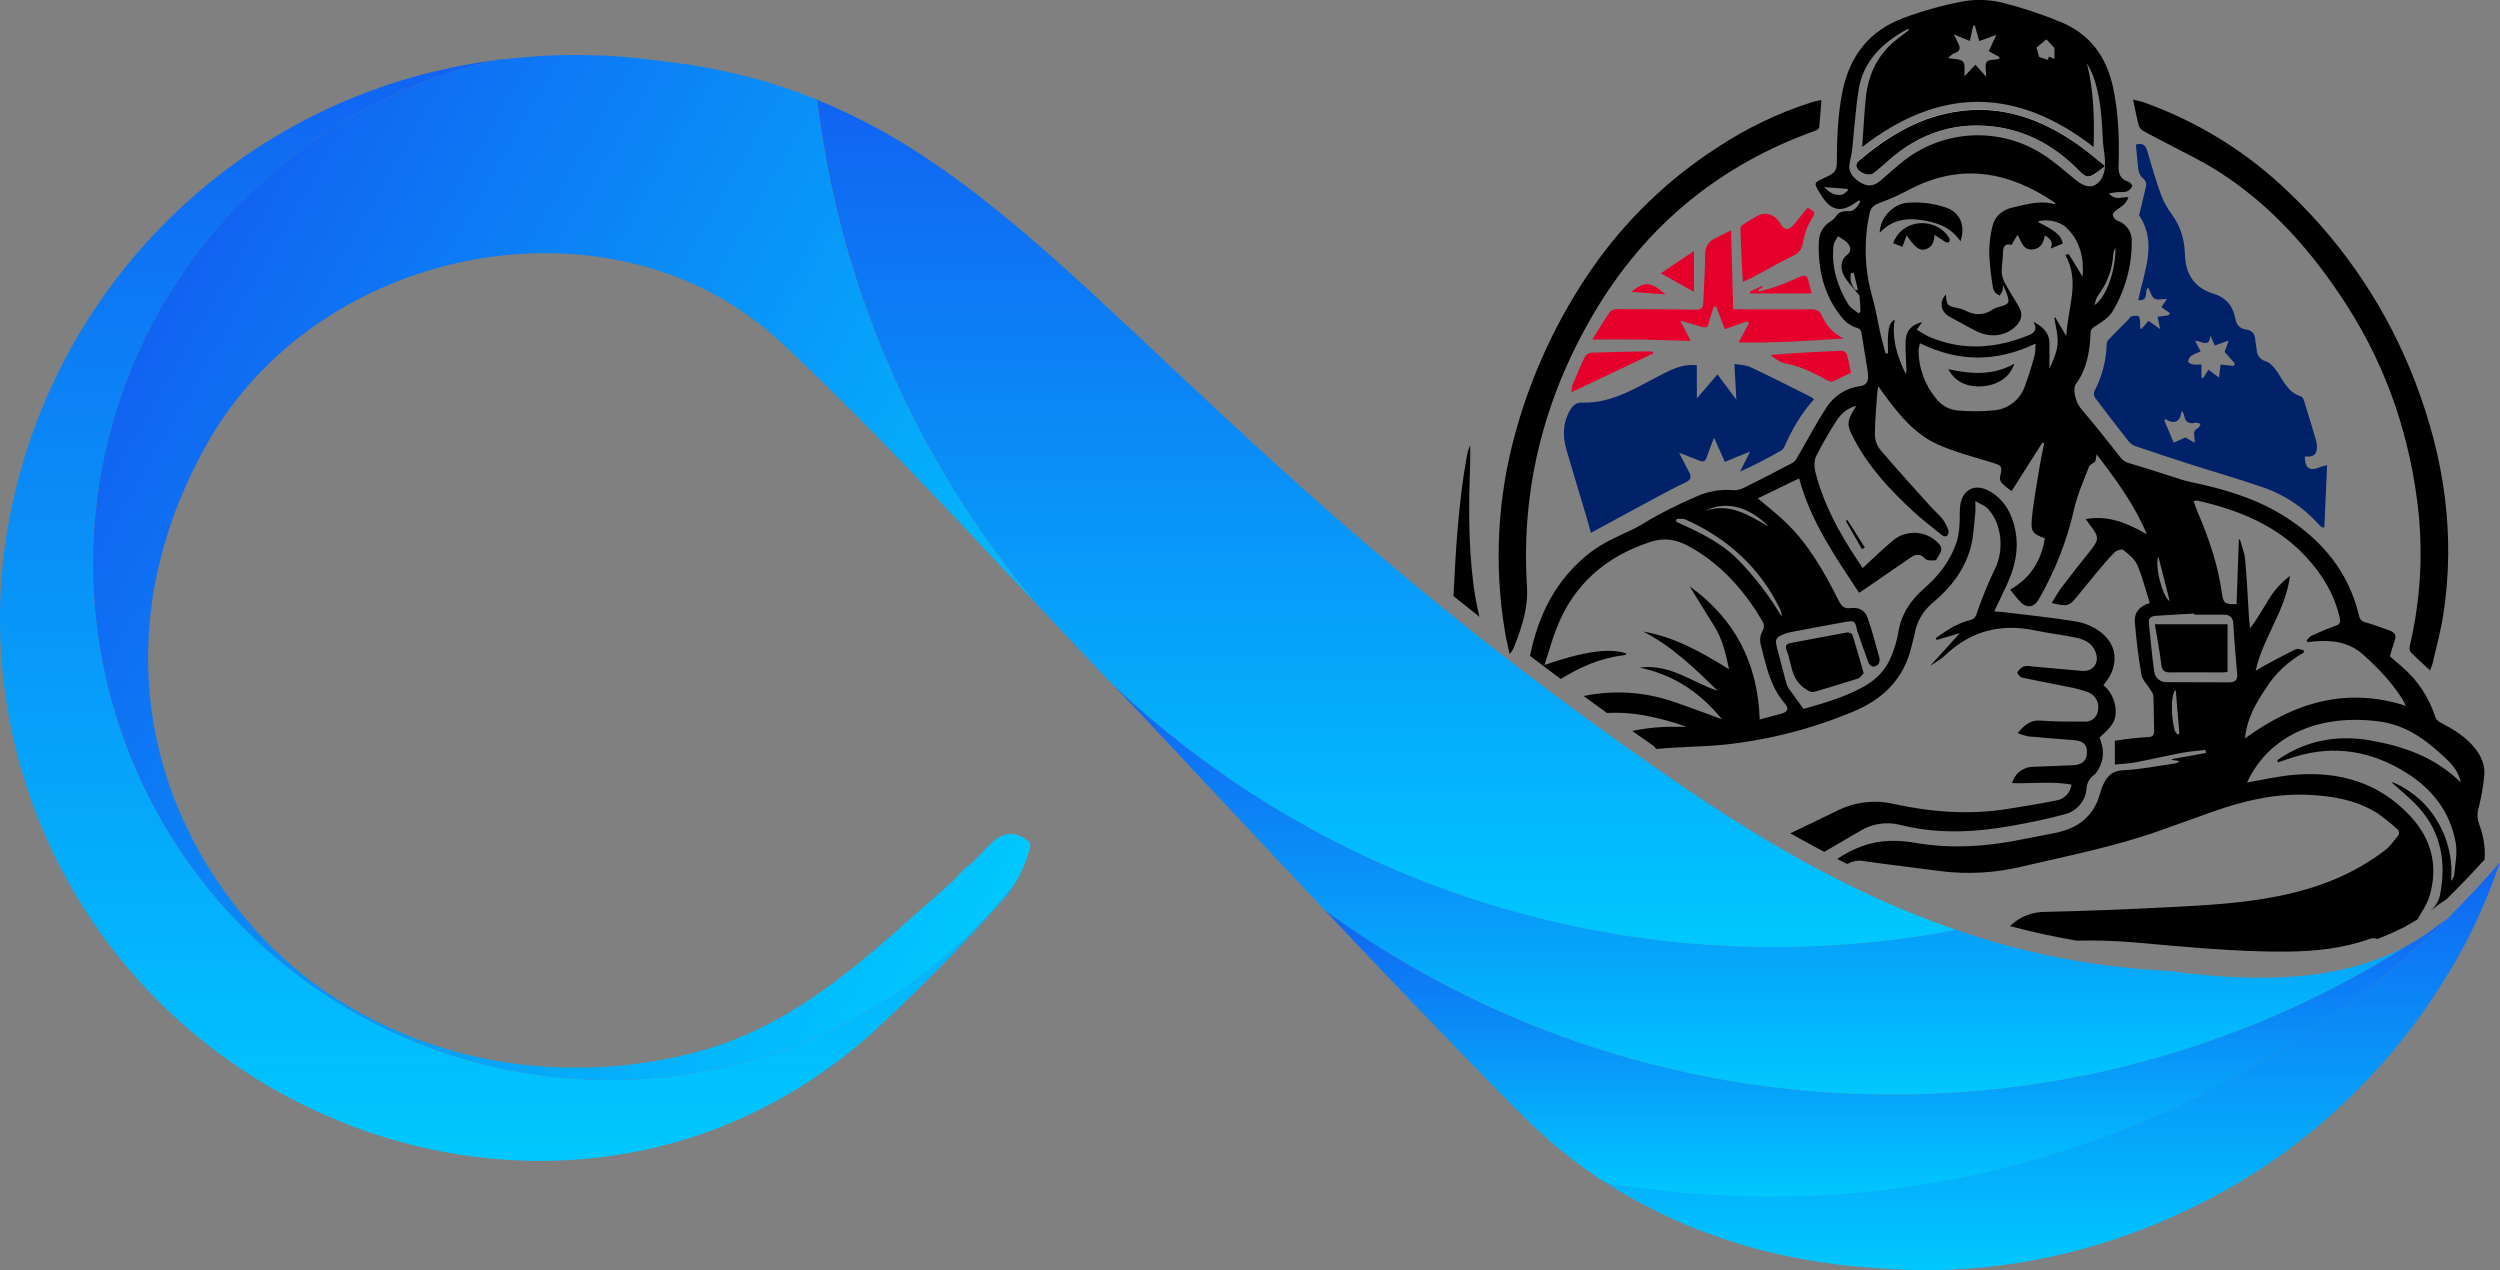 <svg width="5439" height="2764" viewBox="0 0 5439 2764" fill="none" xmlns="http://www.w3.org/2000/svg">
<rect x="0" y="0" width="5439" height="2764" fill="#808080" stroke="none"/>
<path d="M5438.66 1876.29C5419.08 1934.12 5395.38 1990.46 5367.74 2044.9L5365.95 2048.32C5360.1 2059.27 5354.24 2070.19 5348.05 2081.06C5345.13 2086.51 5342.03 2091.85 5338.96 2097.23L5329.6 2112.57C5313.74 2139.17 5297.06 2165.12 5279.56 2190.43L5272.42 2200.66C5271.47 2202.22 5270.4 2203.57 5269.48 2205.01C5259.04 2219.3 5248.45 2233.6 5237.81 2247.31C5236.99 2248.07 5236.27 2248.93 5235.66 2249.87C5233.79 2252.42 5231.79 2254.98 5229.95 2257.54L5212.56 2279C5210.56 2281.27 5208.56 2283.63 5206.77 2286.13L5200.76 2293.3C5188.76 2307.59 5175.82 2321.86 5162.39 2336.16L5153.46 2345.83L5139.59 2360.13C5129.36 2370.56 5119.51 2380.59 5108.89 2390.82L5099.04 2400.26L5088.81 2409.77C5074.51 2422.56 5060.87 2435.5 5045.49 2448.14C5039.76 2453.07 5033.9 2457.86 5028.05 2462.43C5015.46 2472.87 5002.46 2483.15 4989.16 2493.13L4976.98 2502.36L4963.12 2512.36L4958 2515.94L4947.77 2523.08L4939.19 2528.93C4930.55 2535.02 4921.82 2540.8 4912.89 2546.45L4901.82 2553.61L4898.72 2555.61L4891.58 2559.88L4886.8 2562.82L4883.58 2564.82L4861.11 2578.32L4848.55 2585.48L4842.03 2589.19L4835.32 2592.93L4824.66 2598.78L4818.23 2602.29L4803.93 2609.96L4801.15 2611.32C4775.77 2624.54 4750.23 2636.53 4724.22 2648.12L4713.98 2652.7L4712.14 2653.62H4711.07L4702.62 2657.2H4704.7L4693.49 2661.5L4688.58 2663.52L4677.78 2667.79L4652.89 2677.51L4635.95 2683.8C4544.74 2717.16 4450.12 2740.32 4353.82 2752.86L4326.01 2755.93L4317.87 2757C4294.13 2759.3 4270.59 2761.02 4246.93 2762.12H4245.37L4214.67 2763.04H4168.26C4133.52 2762.52 4098.93 2760.68 4064.18 2757.46H4062.96C3975.7 2751.02 3889.29 2736.01 3804.97 2712.65C3788.55 2707.53 3772.2 2702.42 3755.93 2697.3C3680.99 2672.96 3608.81 2640.81 3540.59 2601.39L3521.35 2590.44L3517.64 2587.89C3509.2 2582.77 3500.76 2577.45 3492.47 2572.03C3610.77 2592.38 3730.6 2602.59 3850.64 2602.54C4152.08 2603.01 4450.07 2538.34 4724.19 2412.97C4998.23 2287.6 5241.94 2104.54 5438.66 1876.29Z" fill="url(#paint0_linear_153_2)"/>
<path d="M5322.69 2000.11C4930.69 2387.29 4401.64 2604.09 3850.59 2603.36C3730.55 2603.41 3610.72 2593.2 3492.42 2572.85C3427.93 2531.03 3368.03 2482.54 3313.69 2428.19L3312.46 2426.96C3264.35 2378.82 3216.69 2330.31 3169.48 2281.43C3072.67 2181.37 2976.56 2080.59 2881.15 1979.09C3140.98 2168.95 3441.22 2296.16 3758.39 2350.77C3876.69 2371.1 3996.52 2381.29 4116.56 2381.23C4513.01 2381.85 4901.43 2269.59 5236.4 2057.58C5260.02 2044.85 5282.46 2030.05 5303.45 2013.34C5309.9 2009.04 5316.32 2004.38 5322.69 2000.11Z" fill="url(#paint1_linear_153_2)"/>
<path d="M5236.4 2057.64C4901.45 2269.67 4513.01 2381.93 4116.56 2381.28C3996.52 2381.36 3876.69 2371.17 3758.39 2350.85C3441.23 2296.22 3140.99 2169.02 2881.15 1979.17C2775.75 1867.37 2670.88 1755.02 2566.07 1643.22C2517.15 1590.82 2467.88 1538.58 2418.27 1486.49C2483.23 1548.02 2552.08 1605.32 2624.4 1658.03C2884.21 1847.88 3184.41 1975.11 3501.56 2029.76C3619.86 2050.09 3739.69 2060.27 3859.73 2060.2C3992.59 2060.28 4125.15 2047.78 4255.66 2022.88C4406.01 2075.16 4563.15 2105.36 4722.17 2112.52C4907.01 2138.05 5090.63 2136.77 5236.4 2057.64Z" fill="url(#paint2_linear_153_2)"/>
<path d="M2208.48 1921.54C2202.29 1932.37 2195.1 1942.59 2187.01 1952.08C2103.59 2047.07 2014.35 2137.33 1922.12 2224.63C1333.85 2782.79 403.993 2517.17 98.986 1819.14C13.127 1623.25 -17.724 1407.68 9.75 1195.58C38.857 974.671 127.127 765.731 265.228 590.845C403.309 415.961 586.101 281.637 794.27 202.08C805.237 197.903 816.204 193.896 827.171 190.059C858.007 179.334 889.177 169.803 920.679 161.465C929.326 159.188 938.203 157.193 946.851 155.045C986.778 145.496 1027.03 137.891 1067.61 132.23L1082.7 130.082C906.985 169.065 743.21 249.676 605.156 365.131C467.103 480.589 358.829 627.527 289.455 793.565C220.047 959.581 191.574 1139.84 206.437 1319.16C221.268 1498.49 278.993 1671.63 374.75 1824C470.492 1976.36 601.455 2103.5 756.611 2194.7C911.76 2285.94 1086.57 2338.57 1266.31 2348.16C1446.04 2357.72 1625.44 2323.95 1789.4 2249.72C1953.37 2175.47 2097.1 2062.92 2208.48 1921.54Z" fill="url(#paint3_linear_153_2)"/>
<path d="M4255.75 2023.13C4125.25 2048.02 3992.68 2060.52 3859.82 2060.45C3739.78 2060.52 3619.96 2050.34 3501.65 2030.01C3184.48 1975.4 2884.23 1848.19 2624.39 1658.33C2552.08 1605.63 2483.22 1548.33 2418.26 1486.79L2383.16 1450.11C2371.92 1438.33 2360.74 1426.54 2349.62 1414.74C2319.74 1383.28 2289.95 1351.74 2260.26 1320.11C2256.4 1315.68 2252.59 1311.18 2248.9 1306.68C2239.67 1295.66 2230.66 1284.58 2221.73 1273.43C2175.71 1215.91 2132.75 1156.01 2093.05 1093.96C1933.84 846.109 1829.05 567.305 1785.61 275.969C1782.69 256.428 1780.05 236.82 1777.68 217.143C1862.74 251.929 1943.96 295.473 2020.01 347.072C2412.59 608.95 2758.63 1082.35 3596.77 1666.82L3623.87 1685.62C3798.19 1805.99 4007.47 1937.86 4255.75 2023.13Z" fill="url(#paint4_linear_153_2)"/>
<path d="M2239.2 1831.56C2241.76 1833.71 2241.76 1840.13 2239.56 1849.16C2232.45 1874.55 2222 1898.89 2208.48 1921.54C2097.09 2062.91 1953.36 2175.46 1789.39 2249.71C1625.41 2323.93 1445.99 2357.68 1266.24 2348.13C1086.48 2338.54 911.668 2285.91 756.508 2194.67C601.338 2103.42 470.374 1976.23 374.648 1823.81C278.913 1671.42 221.197 1498.27 206.359 1318.93C191.544 1139.58 220.051 959.308 289.48 793.279C358.898 627.302 467.187 480.429 605.232 365.024C743.312 249.58 907.116 168.994 1082.85 130.052L1091.14 128.977H1097.59C1154.51 122.062 1211.84 118.986 1269.18 119.77L1298.57 120.69H1311.36C1347.18 122.404 1382.15 125.473 1416.9 130.205C1440.43 132.558 1463.89 135.534 1487.25 139.131H1489.55L1496.69 140.205C1539.16 146.821 1581.27 155.398 1623.02 165.936L1636.4 169.312L1640.11 170.309C1685.29 182.605 1729.71 197.516 1773.15 214.966L1777.37 216.679C1779.71 236.425 1782.35 256.033 1785.3 275.506C1828.75 566.896 1933.55 845.752 2092.79 1093.65C2132.5 1155.7 2175.45 1215.6 2221.47 1273.12C2230.43 1284.27 2239.38 1295.35 2248.65 1306.37C2252.38 1310.9 2256.17 1315.4 2260.03 1319.82C2103.79 1153.58 1948.65 986.535 1785.86 827.909L1776.22 818.548C1751.13 794.046 1725.79 769.799 1700.21 745.808C1342.73 409.86 703.985 525.312 454.161 958.964C261.133 1294.25 279.425 1670.66 511.366 1970.13C519.041 1979.7 526.461 1989.37 534.391 1998.73C592.128 2067.96 660.318 2127.76 736.502 2175.98C875.808 2263.38 1035.29 2313.43 1199.56 2321.3C1307.95 2327.19 1416.58 2315.65 1521.3 2287.13C1744.8 2225.59 1897.59 2070.14 2061.6 1927.32C2078.82 1913.02 2092.05 1894.74 2109.57 1881.28C2142.04 1855.71 2169.26 1802.66 2212.75 1816.44C2215.58 1817.31 2218.32 1818.42 2220.96 1819.74C2227.47 1822.99 2233.58 1826.95 2239.2 1831.56Z" fill="url(#paint5_linear_153_2)"/>
<g clip-path="url(#clip0_153_2)">
<path d="M5393.26 1792.08C5389.16 1780.39 5389.05 1767.68 5392.94 1755.92C5398.47 1733.71 5402.4 1711.14 5404.67 1688.37C5407.06 1665.62 5398.69 1645.52 5384.3 1627.61C5364.53 1602.79 5338.07 1587.04 5310.64 1572.49C5305.48 1570.16 5301.25 1566.16 5298.63 1561.14C5285.18 1518.16 5259.9 1479.83 5225.68 1450.53C5216.39 1442.39 5206.94 1434.24 5199.28 1427.78C5203.19 1415.18 5206.18 1404.05 5210.15 1392.92C5214.11 1381.79 5209.44 1375.6 5199.88 1372.12C5182.06 1365.71 5164.3 1359.09 5146.16 1353.77C5142.82 1353.25 5139.73 1351.72 5137.31 1349.37C5134.89 1347.03 5133.25 1343.99 5132.63 1340.68C5110.09 1244.24 5051.53 1174.36 4969.4 1122.83C4908.18 1084.38 4839.84 1064.24 4769.66 1049.47C4762.38 1047.95 4755.15 1046.05 4747.93 1044.04C4709.58 1031.82 4671.45 1019.22 4632.93 1007.87C4624.98 1006.03 4617.94 1001.43 4613.05 994.895C4584.91 958.731 4556.23 923.001 4526.63 888.086C4517.01 876.791 4507.78 847.197 4516.52 835.251C4540.97 801.584 4546.56 763.085 4548.41 723.392C4548.79 715.681 4552.48 713.564 4558.46 709.654C4571.93 700.858 4587.3 691.68 4595.34 678.594C4623.19 632.771 4637.87 580.166 4637.77 526.552C4638.52 516.464 4635.88 506.413 4630.25 498.001C4624.63 489.588 4616.36 483.296 4606.75 480.126C4604.26 479.04 4602.04 477.428 4600.23 475.401C4598.41 473.149 4597.13 470.512 4596.48 467.69C4595.83 464.65 4601.32 459.219 4605.18 456.504C4615.55 449.337 4626.31 442.984 4630.71 428.974C4615.98 428.16 4601.59 437.065 4588.23 420.557C4596.48 419.417 4601.54 418.44 4606.7 418.005C4613.65 417.408 4621.09 418.711 4627.39 416.485C4632.52 414.033 4636.64 409.892 4639.07 404.756C4639.78 403.399 4634.07 396.503 4630.33 395.308C4612.13 389.552 4608.6 377.28 4609.14 359.632C4610.99 303.268 4609.14 246.958 4597.41 191.3C4583.28 123.75 4546.62 73.142 4481.76 47.241C4440.33 30.195 4397.72 16.184 4354.27 5.321C4338.66 1.703 4322.7 -0.119 4306.68 -0.109C4294.35 -0.11 4282.04 0.98 4269.91 3.149C4226.35 11.485 4183.56 23.418 4141.98 38.824C4068.1 65.975 4024.92 120.276 4008.9 197.165C3998.03 249.294 3996.46 302.074 3996.18 354.637C3996.18 370.167 3990.75 376.357 3977.39 383.036C3944.36 399.326 3943 393.896 3963.97 427.345C3982.55 457.156 4005.74 464.324 4038.12 439.78C4040.31 438.325 4042.58 436.984 4044.91 435.762L4047.35 438.748C4041.38 448.631 4035.46 459.98 4021.33 459.437C4008.79 458.948 3999.61 461.229 3992.82 472.632C3989.83 476.645 3985.99 479.946 3981.57 482.297C3974.28 486.797 3968.23 493.051 3963.97 500.488C3959.67 507.912 3957.3 516.294 3957.07 524.869C3954.74 587.532 3968.59 645.851 4010.52 694.613C4018.15 703.074 4027.85 709.4 4038.66 712.966C4041.94 713.509 4044.91 715.201 4047.05 717.738C4049.2 720.276 4050.36 723.493 4050.34 726.813C4053.87 751.411 4058.38 775.684 4062.29 800.445C4063.49 806.804 4064.14 813.252 4064.25 819.721C4064.25 830.581 4059.85 838.183 4047.19 840.084C4032.47 841.908 4018.33 846.914 4005.74 854.753C3993.15 862.592 3982.42 873.077 3974.29 885.479C3951.59 920.394 3932.09 957.59 3911.12 993.537C3908.75 998.727 3905.11 1003.23 3900.53 1006.62C3865.69 1025.16 3830.63 1043.11 3795.36 1060.49C3787.97 1064.58 3779.63 1066.64 3771.19 1066.46C3743.24 1063.94 3715.13 1068.87 3689.71 1080.74C3656.81 1094.83 3624.68 1110.63 3593.45 1128.09C3579.11 1136.57 3565.47 1145.58 3549.99 1152.75C3518.98 1167.25 3486.6 1181.25 3459.87 1201.94C3385.67 1259.39 3346.56 1337.69 3328.69 1426.86C3350.42 1443.54 3372.73 1460.34 3395.61 1477.25C3437.06 1451.56 3481.17 1431.69 3531.41 1425.77C3533.29 1425.48 3535.11 1424.95 3536.85 1424.2C3537.61 1423.87 3538.04 1422.73 3538.59 1421.91C3503.49 1409.26 3447.54 1416.48 3360.2 1446.68C3369.32 1418.71 3376.49 1392.38 3386.38 1367.18C3423.81 1270.74 3494.1 1210.41 3591.44 1178.65C3620.45 1169.31 3646.14 1173.54 3671.83 1187.23C3735.12 1220.95 3782.59 1271.07 3821.54 1330.31C3825.13 1335.74 3827.84 1341.66 3831.48 1346.98C3837.78 1356.1 3840.45 1363.7 3833.33 1375.11C3829.08 1384.06 3828.25 1394.26 3830.99 1403.78C3842.29 1448.03 3851.15 1493.48 3882.54 1529.76C3892.87 1541.76 3889.93 1548.71 3874.67 1552.94C3860.38 1556.96 3846.04 1560.65 3828.39 1565.38C3824.42 1441.63 3773.52 1345.68 3676.02 1275.57C3693.4 1303.59 3710.57 1332.32 3728.55 1360.45C3746.53 1388.57 3754.95 1421.15 3761.46 1456.02C3702.09 1418.98 3643.42 1385.7 3575.14 1374.08C3637.88 1406.17 3687.42 1454.5 3737.13 1502.93C3681.56 1484.85 3633.92 1443.53 3567.16 1452.49C3642.45 1468.02 3699.59 1507.49 3746.42 1564.94C3710.51 1551.91 3676.34 1538.72 3641.63 1526.93C3578.57 1505.07 3510.77 1500.7 3445.42 1514.28C3462.16 1526.55 3479.09 1538.84 3496.22 1551.15C3526.9 1549.6 3557.65 1552.06 3587.69 1558.48C3615.37 1564.06 3642.61 1571.66 3669.17 1581.23H3648.42C3615.75 1580.52 3583.11 1583.55 3551.13 1590.25C3566.6 1601.11 3582.26 1612.09 3598.12 1623.21L3603.55 1629.56C3652.06 1624.46 3701.33 1625.05 3749.89 1620.22C3846.8 1610.18 3941.7 1585.94 4031.55 1548.27C4095.97 1521.72 4141.93 1477.68 4158.44 1407.09C4160.72 1397.43 4163.87 1387.87 4165.61 1378.09C4170.51 1351.38 4184.88 1327.32 4206.08 1310.33C4243.4 1279.16 4273.11 1241.09 4286.64 1193.85C4293.81 1168.87 4294.35 1141.89 4297.5 1115.82C4298.15 1109.09 4297.5 1102.08 4297.5 1090.14C4308.37 1096.49 4316.79 1099.48 4322.76 1104.85C4355.35 1136.57 4361.17 1196.57 4339.82 1238.49C4324.58 1270.23 4311.28 1302.87 4300 1336.23C4299.04 1339.69 4297.07 1342.8 4294.36 1345.17C4291.65 1347.53 4288.3 1349.05 4284.74 1349.53C4257.2 1356.32 4234.44 1372.07 4211.78 1387.92L4213.25 1392.32L4263.88 1377.55L4199.13 1448.79C4211.19 1440.43 4222.32 1434.68 4231.01 1426.37C4286.64 1373.21 4351.93 1355.78 4426.57 1371.42C4456.55 1377.61 4486.7 1381.08 4516.41 1387.27C4534.18 1391.07 4550.64 1398.13 4558.62 1417.19C4568.78 1441.19 4554.49 1461.88 4529.02 1459.55C4492.8 1456.25 4456.59 1453.03 4420.38 1449.88C4414.53 1448.51 4408.45 1448.51 4402.61 1449.88C4396.75 1452.8 4391.9 1457.42 4388.71 1463.13C4387.89 1464.49 4394.52 1473.23 4398.7 1473.99C4431.29 1481.16 4463.89 1487.02 4496.75 1493.86C4512.89 1496.68 4528.76 1500.9 4544.17 1506.46C4551.58 1509.7 4557.64 1515.4 4561.32 1522.59C4565.01 1529.79 4566.09 1538.04 4564.38 1545.94C4563.57 1553 4560.02 1559.47 4554.5 1563.95C4548.97 1568.42 4541.91 1570.56 4534.83 1569.88C4502.78 1569.88 4470.79 1570.26 4439.01 1567.71C4416.57 1565.92 4404.24 1578.08 4389.3 1594.86C4396.81 1598.05 4404.61 1600.47 4412.61 1602.08C4445.91 1605.29 4479.26 1607.51 4512.56 1610.39C4532.77 1612.18 4540.42 1619.73 4540.42 1636.29C4540.42 1654.1 4531.08 1663.44 4511.15 1664.75C4480.78 1666.38 4450.36 1666.92 4419.94 1668.39C4410.08 1669.12 4400.7 1672.92 4393.11 1679.25C4385.49 1685.55 4380.02 1694.07 4377.46 1703.63C4420.65 1705.42 4463.72 1699.17 4506.85 1706.99C4505.72 1715.86 4501.67 1724.09 4495.34 1730.4C4489 1736.7 4480.74 1740.71 4471.87 1741.8C4437.6 1748.64 4403.21 1754.29 4368.66 1759.77C4285.77 1773.08 4203.58 1767.16 4121.94 1749.46C4080.36 1739.39 4036.56 1744.23 3998.19 1763.14C3963.97 1780.03 3929.59 1796.53 3894.98 1812.93C3919.1 1826.56 3943.87 1840.08 3968.91 1853.28C3994.74 1838.15 4020.57 1823.09 4046.43 1808.1C4059.21 1800.16 4073.45 1794.85 4088.31 1792.49C4103.17 1790.13 4118.35 1790.77 4132.96 1794.36C4214.99 1815.21 4297.28 1811.14 4379.47 1796.15C4417.12 1789.26 4454.92 1781.82 4491.81 1771.56C4504.49 1768.51 4515.9 1761.57 4524.44 1751.72C4532.99 1741.86 4538.23 1729.59 4539.45 1716.6C4539.57 1710.57 4541.11 1704.65 4543.94 1699.33C4546.77 1694 4550.81 1689.41 4555.74 1685.92C4562.37 1681.04 4566.61 1671.81 4570.03 1663.77C4578.67 1643.9 4575.46 1623.86 4567.69 1604.53C4585.02 1588.78 4602.95 1574.72 4602.95 1549.03C4603.07 1537.89 4600.71 1526.85 4596.05 1516.72C4591.42 1506.57 4584.62 1497.56 4576.11 1490.33C4609.25 1452.87 4609.03 1407.63 4573.34 1377.71C4557.54 1364.86 4538.74 1356.21 4518.7 1352.57C4465.73 1343.5 4412.06 1338.4 4358.72 1331.78C4353.29 1331.12 4348.24 1330.96 4338.57 1330.2C4347.69 1311.03 4355.35 1294.47 4363.28 1278.13C4382.62 1238.16 4393.43 1196.68 4384.25 1152.2C4377.19 1118.21 4361.98 1089.05 4331.62 1070.37C4297.07 1049.09 4267.14 1064.56 4264.09 1104.8C4263.17 1117.23 4264.09 1129.78 4263.01 1142.16C4262.53 1153.16 4260.91 1164.07 4258.17 1174.74C4245.41 1217.04 4219.39 1251.36 4186.74 1279.65C4155.94 1306.42 4135.63 1337.26 4129.65 1377.99C4126.63 1394.15 4121.95 1409.96 4115.69 1425.17C4103.96 1456.99 4081.63 1479.47 4051.86 1495.44C4010.36 1517.86 3965.6 1530.41 3923.72 1542.35C3911.88 1526.06 3901.45 1511.62 3891.13 1497.23C3889.18 1494.36 3887.72 1491.19 3886.84 1487.84C3879.83 1461.83 3872.71 1435.87 3866.19 1409.75C3861.2 1389.93 3863.1 1386.78 3881.73 1379.45C3885.9 1377.77 3890.21 1376.46 3894.6 1375.54C3933.23 1368.21 3971.79 1360.72 4010.52 1353.82C4035.84 1349.37 4035.89 1349.8 4040.89 1374.4C4040.89 1375.38 4041.92 1376.14 4042.19 1377.06C4049.74 1398.78 4056.91 1420.07 4064.95 1441.35C4065.8 1443.46 4067.09 1445.35 4068.74 1446.9C4070.39 1448.44 4072.36 1449.61 4074.51 1450.31C4076.91 1450.37 4079.3 1449.87 4081.47 1448.85C4083.57 1447.84 4085.43 1446.37 4086.9 1444.56C4089.29 1440.17 4089.89 1435.04 4088.58 1430.22C4080.49 1401.01 4072.83 1371.63 4062.84 1343.34C4057.4 1327.81 4043.33 1320.59 4026.6 1322.98C4012.05 1325.1 4006.18 1318.53 3999.93 1306.09C3969.02 1244.95 3935.56 1185.33 3885.86 1137.22C3866.74 1118.75 3845.66 1102.46 3824.31 1084.22L3914.16 1040.78C3939.42 1134.72 3993.09 1211.39 4044.53 1289.58C4047.14 1288.12 4048.44 1287.41 4049.64 1286.6C4085.7 1261.78 4121.67 1236.86 4157.9 1212.21C4167.4 1205.69 4177.18 1204.5 4186.42 1213.51C4188.71 1216.2 4191.79 1218.1 4195.22 1218.94C4201.35 1219.37 4211.89 1220.03 4213.03 1217.36C4217.38 1207.26 4229.66 1196.89 4219.71 1184.78C4207.47 1170.33 4190.03 1161.26 4171.15 1159.53C4152.29 1157.8 4133.49 1163.51 4118.79 1175.44C4095.92 1194.45 4074.68 1215.52 4052.41 1235.99C4048.49 1229.96 4044.2 1223.34 4039.8 1216.77C4000.91 1158.34 3967.67 1097.31 3950.01 1028.78C3947.08 1017.43 3946.15 1002.77 3950.99 992.831C3964.84 965.208 3980.31 938.427 3997.32 912.629C4006.83 897.847 4021.58 887.214 4038.61 882.873C4016.88 917.245 4016.88 923.598 4034.26 956.341C4066.26 1016.78 4112.1 1065.92 4161.7 1111.8C4181.74 1130.32 4203.58 1147.05 4224.93 1164.26C4227.48 1166.32 4233.84 1167.79 4235.3 1166.32C4236.79 1164.82 4237.92 1162.99 4238.61 1160.99C4239.3 1158.99 4239.52 1156.86 4239.27 1154.76C4236.41 1145.82 4232.15 1137.39 4226.67 1129.78C4218.68 1119.57 4208.52 1111.26 4199.89 1101.6C4162.95 1060.49 4125.68 1019.71 4089.94 977.573C4082.89 968.174 4079.08 956.742 4079.08 944.993C4079.08 916.105 4081.96 887.271 4083.8 858.437C4084.13 853.767 4085.11 849.206 4086.41 840.247C4091.84 848.066 4094.99 852.41 4097.98 856.537C4130.3 900.738 4164.74 943.907 4215.59 966.822C4253.07 983.709 4293.59 993.972 4333.03 1006.03C4355.68 1013.03 4356.82 1014.33 4351.33 1037.2C4350.95 1039.62 4351.06 1042.09 4351.66 1044.47C4352.3 1046.83 4353.43 1049.04 4354.97 1050.93C4361.7 1057.28 4368.87 1063.14 4376.43 1068.47L4443.46 962.804L4447.26 964.704C4444.06 980.288 4440.58 995.764 4438.03 1011.4C4431.73 1050.72 4424.07 1089.92 4420.43 1129.45C4417.88 1157.42 4422.77 1161.16 4448.73 1171.32C4440.96 1219.1 4418.47 1257.17 4373.28 1282.8C4380.84 1293.07 4389.08 1302.83 4397.94 1312.01C4410.6 1323.58 4425.64 1320.32 4434.17 1306.04C4470.75 1243.58 4497.34 1175.79 4512.99 1105.13C4520.16 1074.45 4533.47 1045.07 4544.77 1015.37C4546.29 1011.35 4552.21 1009.01 4558.51 1004.02C4558.84 1002.71 4559.76 997.447 4561.5 988.488C4604.96 1045.34 4644.39 1099.21 4670.63 1162.25C4629.62 1139.17 4588.61 1120.11 4537.71 1129.34C4542.11 1135.48 4544.28 1138.85 4546.67 1141.83C4567.58 1168.98 4567.31 1173.54 4546.18 1200.04C4525.05 1226.54 4505.22 1251.57 4485.34 1277.86C4477.41 1288.34 4471.06 1299.96 4463.61 1311.96C4499.41 1320.21 4501.31 1319.56 4521.96 1293.98C4534.88 1278.07 4548.14 1261.89 4560.85 1246.52C4573.56 1231.16 4586.49 1215.68 4600.5 1201.62C4604.69 1197.44 4616.09 1193.91 4619.14 1196.19C4630.76 1205.69 4644.23 1216.01 4649.94 1229.15C4661.23 1255.37 4667.92 1283.45 4677.1 1311.9C4655.75 1318.2 4643.04 1331.99 4644.5 1352.46C4647.55 1391.07 4652.33 1429.73 4658.84 1467.96C4660.69 1478.82 4671.07 1488.49 4677.26 1498.8C4680.19 1503.58 4684.65 1508.63 4684.86 1513.79C4686 1539.15 4685.73 1564.62 4686.49 1589.81C4686.76 1599.15 4683.78 1603.28 4673.89 1603.55C4660.47 1604.04 4647.06 1605.56 4633.69 1607.03C4622.83 1608.27 4611.48 1610.07 4601.1 1611.53V1663.28C4616.37 1661.76 4630.92 1661.43 4644.99 1658.77C4679.16 1652.31 4713.06 1644.28 4747.28 1637.81C4764.12 1634.56 4781.23 1633.58 4798.18 1631.57C4798.5 1633.8 4798.83 1636.02 4799.21 1638.25L4725.22 1651.44L4725.5 1653.24L4741.79 1655.79C4739.29 1658.47 4735.96 1660.23 4732.34 1660.78C4694.86 1666.21 4657.49 1674.03 4619.84 1675.72C4592.36 1676.96 4581.82 1692.01 4573.13 1713.07C4571.63 1716.77 4570.39 1720.56 4569.43 1724.42C4556.29 1775.95 4520.54 1802.34 4470.62 1812.34C4441.65 1818.13 4412.79 1823.72 4384.03 1829.11C4313.85 1842.26 4242.8 1846.22 4172.62 1834.54C4131.12 1827.32 4092.77 1826.02 4052.57 1840.52C4032.82 1847.31 4014.13 1856.85 3997.05 1868.86C4004.39 1872.61 4011.83 1876.3 4019.27 1879.72C4030.26 1873.18 4043.3 1870.98 4055.83 1873.53C4111.24 1881.57 4166.64 1887.76 4222 1895.25C4281.48 1902.67 4341.82 1899.21 4400.06 1885.04C4500.55 1861.53 4601.92 1841.6 4699.42 1806.91C4737.94 1793.17 4776.34 1779.27 4814.91 1765.64C4880.74 1742.4 4948.16 1726.38 5018.45 1729.09C5072.77 1731.27 5126 1739.95 5172.94 1769.6C5187.07 1779.72 5200.65 1790.6 5213.62 1802.18C5215.16 1803.06 5216.46 1804.28 5217.43 1805.75C5218.4 1807.22 5219.01 1808.9 5219.2 1810.66C5219.4 1812.41 5219.18 1814.18 5218.56 1815.83C5217.94 1817.48 5216.93 1818.97 5215.63 1820.16C5207.32 1829.93 5199.99 1841.17 5190.05 1848.88C5120.35 1902.8 5040.67 1933.05 4954.62 1950.04C4875.91 1965.63 4796.33 1969.75 4716.7 1973.83C4627.5 1978.42 4538.29 1981.79 4449.06 1983.93C4422.19 1983.73 4396.25 1993.66 4376.38 2011.73C4375.18 2012.76 4373.99 2013.79 4372.74 2014.77C4420.47 2027.51 4468.68 2038.06 4517.39 2046.43C4558.88 2045.45 4600.38 2046.7 4641.73 2050.17C4753.09 2059.78 4864.45 2071.35 4976.24 2070.26C5037.68 2069.72 5097.81 2063.37 5155.88 2042.46C5160.45 2040.94 5165.37 2040.83 5170 2042.14L5172.23 2042.73C5193.95 2034.68 5215.08 2025.12 5235.46 2014.12L5236 2013.79C5244.04 2009.45 5251.97 2004.89 5259.69 2000.05C5268.27 1983.76 5280 1968.29 5285.27 1950.8C5305.15 1885.37 5290.7 1825.91 5244.31 1776.06C5176.74 1702.81 5090.31 1677.83 4993.46 1685.44C4958.64 1688.21 4924.09 1696.3 4888.68 1702.43C4931.7 1608.44 5033.44 1552.13 5172.99 1569.12C5235.41 1576.67 5280.11 1610.94 5322.64 1651.5C5336.66 1664.86 5349.04 1679.63 5353.72 1702.38C5297.93 1647.15 5229.92 1623.97 5158.16 1611.04C5084.39 1597.85 5015.89 1611.04 4954.62 1653.62C4955 1655.24 4955.38 1656.93 4955.82 1658.61C4968.42 1654.43 4980.91 1649.92 4993.84 1646.07C5079.83 1620.11 5159.74 1634.01 5235.51 1681.47C5293.37 1717.74 5331.06 1767.59 5342.8 1834.49C5346.65 1856.7 5341.22 1880.65 5339.38 1903.78C5338.33 1908.53 5335.98 1912.89 5332.59 1916.38C5337.54 1859.43 5319.79 1802.83 5283.21 1758.9C5262.51 1732.89 5222.91 1706.12 5202.38 1701.4C5221.23 1718.72 5244.21 1736.53 5263.16 1757.87C5312.05 1812.88 5322.26 1878.58 5308.25 1948.36C5304.98 1962.34 5296.86 1974.71 5285.33 1983.27C5291.41 1978.93 5297.44 1974.37 5303.31 1969.7C5309.17 1965.03 5315.96 1960.9 5322.26 1956.67C5350.91 1928.54 5378.7 1899.58 5405.65 1869.79C5407.22 1843.29 5402.99 1816.78 5393.26 1792.08ZM3876.35 1341.93C3849.49 1296.21 3817.07 1253.98 3779.82 1216.22C3741.8 1178.59 3694.05 1156.49 3646.14 1134.77L3647.88 1128.8C3654.56 1129.29 3662.06 1127.88 3667.87 1130.54C3757.44 1171.15 3827.14 1233.11 3871.19 1322.06C3874.39 1328.21 3876.15 1335 3876.35 1341.93ZM3848.05 1145.85C3805.3 1121.2 3763.42 1093.07 3709.75 1111.37C3754.08 1088.73 3805.14 1101.6 3848.05 1145.74V1145.85ZM4597.68 551.856C4598.67 547.198 4600.13 542.651 4602.02 538.281C4604.58 575.097 4586.87 643.57 4556.67 663.987C4559.11 656.874 4559.98 648.566 4564.33 642.919C4584.54 616.672 4596.19 584.84 4597.68 551.748V551.856ZM4452.21 85.632L4469.75 104.419V127.606C4466.71 129.723 4455.68 115.66 4455.96 130.647L4436.4 123.805L4430.53 103.55L4452.21 85.632ZM4259.69 93.016L4250.68 74.826L4285.66 89.052L4292.99 55.712L4296.47 55.278L4305.98 89.324L4343.19 76.075L4326.56 111.316L4350.3 124.239L4348.73 128.475C4339.55 130.321 4326.24 129.18 4322.27 134.773C4317.6 141.235 4321.13 153.507 4321.13 166.919L4297.56 140.747L4274.04 166.05C4273.06 153.018 4276.26 140.041 4270.5 133.959C4264.75 127.878 4251.44 128.963 4237.91 126.248C4243.78 121.796 4247.31 117.125 4251.82 115.768C4266.59 111.37 4264.75 102.79 4259.69 93.016ZM4007.75 423.381C3992.22 426.802 3980.59 419.037 3968.32 407.091L4018.78 410.838L4021.12 413.824C4016.83 417.028 4012.81 421.97 4007.92 423.11L4007.75 423.381ZM4026.77 594.645L4032.9 593.07C4036 605.505 4039.04 617.994 4042.09 630.429L4037.25 631.516C4032.6 626.709 4029.21 620.835 4027.36 614.411C4025.52 607.877 4025.37 600.981 4026.93 594.374L4026.77 594.645ZM4043.06 681.526C4035.57 675.064 4025.73 669.96 4020.85 661.869C3997.27 622.61 3983.85 580.419 3989.07 533.775C3989.83 526.878 3995.42 520.525 3998.79 513.9C4006.5 519.33 4016.28 523.62 4021.28 531.005C4025.73 537.576 4029.16 546.481 4017.91 555.169C4004.44 565.54 4003.68 583.513 4010.63 597.686C4017.59 611.858 4029.7 623.37 4039.59 636.077C4041.65 638.683 4045.02 641.018 4045.56 643.733C4046.81 655.354 4047.08 667.028 4047.68 678.703L4043.06 681.526ZM4043.99 394.928C4023.34 379.941 4020.36 366.963 4025.57 347.035C4030.79 327.106 4031 306.907 4033.23 286.707C4036.65 256.081 4038.66 225.13 4043.66 194.776C4053.87 132.927 4094.56 94.103 4146.87 64.835C4148 64.215 4149.27 63.879 4150.56 63.857C4151.86 63.796 4153.16 64.077 4154.31 64.672C4146.16 70.808 4138.02 77.161 4129.87 83.134C4086.41 115.714 4064.68 160.132 4059.25 213.184C4055.77 247.284 4054.2 281.657 4051.43 319.721C4220.58 188.422 4386.42 189.4 4554.93 319.721C4556.56 255.755 4555.2 196.622 4540.21 137.543C4544.9 145.658 4549.13 154.033 4552.86 162.629C4570.68 209.545 4572.53 258.959 4575.24 308.318C4576.17 324.12 4580.02 339.975 4579.59 355.723C4579.59 357.352 4579.59 358.981 4579.59 360.61C4579.64 361.152 4579.64 361.697 4579.59 362.238C4579.17 372.135 4576.27 381.768 4571.17 390.258C4557.16 410.512 4538.25 409.535 4517.28 392.539C4490.12 370.33 4463.29 346.329 4433.03 328.79C4387.24 302.649 4334.61 290.928 4282.05 295.162C4229.48 299.396 4179.42 319.386 4138.4 352.519C4122.1 365.551 4106.29 380.375 4090.76 393.461C4075.22 406.548 4060.77 406.711 4044.31 394.764L4043.99 394.928ZM4426.3 773.674C4420.14 797.188 4412.78 820.369 4404.24 843.125C4398.94 856.775 4389.92 868.664 4378.19 877.439C4366.47 886.213 4352.51 891.52 4337.92 892.756C4311.71 895.254 4285.33 895.362 4259.1 893.081C4249.58 892.206 4240.37 889.301 4232.08 884.561C4223.78 879.821 4216.6 873.357 4211.02 865.605C4187.57 836.711 4174.5 800.779 4173.92 763.574C4174.49 757.86 4175.49 752.197 4176.91 746.633C4261.87 788.444 4344.11 787.847 4428.52 747.502C4428.64 756.21 4428 764.912 4426.62 773.511L4426.3 773.674ZM4495.23 731.048L4471.27 690.16L4469.54 691.843C4472.14 710.74 4478.01 729.853 4476.49 748.37C4474.97 766.886 4466.55 785.023 4458.56 802.236C4458.56 782.96 4459.21 763.412 4458.56 744.026C4457.59 722.306 4442.59 709.817 4423.63 699.989C4432.16 713.564 4429.07 722.849 4415.49 728.496C4342.86 758.525 4269.74 764.172 4196.14 732.297C4187.16 727.758 4178.45 722.699 4170.07 717.147L4181.8 700.857C4159.8 705.798 4146.65 719.319 4145.89 741.148C4145.13 761.837 4146.92 782.797 4147.58 803.757C4147.85 807.062 4147.37 810.387 4146.16 813.477C4127.69 776.118 4115.31 737.456 4122.21 695.101C4112.48 701.78 4109.55 707.156 4107.7 728.985C4106.56 742.017 4107.7 755.266 4107.7 768.462L4102.27 769.385C4098.58 755.43 4094.61 741.528 4091.41 727.464C4085.38 700.803 4081.25 673.544 4073.7 647.371C4056.6 588.212 4054.36 525.749 4067.18 465.518C4069.9 452.432 4075.71 446.241 4089.18 441.626C4113.41 432.48 4137 421.723 4159.8 409.426C4269.85 354.148 4372.19 374.402 4469.97 440.486C4470.68 440.92 4470.84 442.169 4471.93 444.721C4439.33 434.676 4409.35 444.721 4378.93 451.346C4355.68 456.776 4339.87 470.406 4334.55 492.94C4329.87 512.226 4327.59 532.013 4327.76 551.856C4328.9 575.236 4331.37 598.532 4335.15 621.633C4335.64 626.599 4337.26 631.389 4339.87 635.643C4342.86 638.717 4346.38 641.235 4350.25 643.082C4352.65 639.852 4354.75 636.418 4356.55 632.819C4357.44 628.517 4357.81 624.122 4357.63 619.732C4361.33 628.094 4363.5 632.276 4365.13 636.728C4373.23 658.883 4371.81 661.489 4349.76 667.625C4344.84 668.66 4340.12 670.495 4335.8 673.055C4315.97 686.847 4295.98 686.25 4275.28 675.445C4270.79 673.24 4266.02 671.634 4261.11 670.666C4235.63 665.236 4235.58 665.236 4233.46 640.746C4218.08 657.037 4221.83 678.322 4242.42 689.617C4260.53 699.608 4278.51 709.364 4296.36 718.885C4327.76 735.61 4361.55 732.243 4384.25 710.903C4396.47 699.446 4401.8 685.979 4393.92 670.612C4385.28 653.941 4374.2 638.52 4365.24 621.741C4359.98 613.783 4356.52 604.779 4355.08 595.351C4354.21 580.038 4357.42 564.563 4357.74 549.141C4358.07 536.164 4361.98 528.67 4376.43 532.851L4389.3 510.751C4398.1 525.141 4400.77 545.34 4423.47 542.517C4440.31 540.399 4445.69 527.638 4448.89 512.162C4460.52 519.276 4468.07 526.987 4461.28 540.779L4487.84 529.919C4483.93 512 4475.24 504.235 4433.09 482.46C4449.38 475.238 4479.91 480.723 4494.58 494.407C4525.32 523.023 4533.8 559.242 4531.14 602.411L4500.55 552.454L4493.38 554.789C4526.36 613.325 4497.89 670.72 4495.56 730.885L4495.23 731.048ZM4695.67 1210.47C4703.66 1242.13 4711.7 1273.67 4720.34 1307.67C4705.13 1299.85 4686.71 1229.91 4696 1210.31L4695.67 1210.47ZM4737.17 1597.9C4734.74 1595.21 4732.71 1592.17 4731.15 1588.89C4723.16 1559.35 4722.4 1509.5 4733.54 1501.09C4736.18 1532.8 4738.82 1564.49 4741.47 1596.17L4737.17 1597.9ZM4851.25 1484.52C4805.47 1484.52 4759.68 1484.38 4713.87 1484.09C4707.22 1484.44 4700.7 1482.23 4695.64 1477.9C4690.58 1473.57 4687.38 1467.47 4686.71 1460.85C4681.71 1425.44 4678.45 1389.77 4674.98 1354.15C4673.95 1342.42 4683.29 1340.25 4691.93 1339.65C4719.09 1337.75 4746.57 1336.39 4773.95 1334.87V1337.21C4794.86 1337.21 4815.83 1337.21 4836.8 1337.21C4849.46 1337.21 4858.09 1341.28 4858.85 1357.08C4860.65 1393.3 4864.29 1429.46 4867.11 1465.68C4868.52 1476.92 4863.8 1484.36 4851.79 1484.36L4851.25 1484.52ZM4884.22 1606.21C4888.51 1562.06 4908.34 1529.65 4929.31 1497.94C4949.89 1465.3 4978.41 1438.4 5012.2 1419.74C5012.2 1417.95 5011.82 1416.16 5011.6 1414.31C5006.17 1413.61 4999.22 1410.4 4994.98 1412.47C4969.56 1424.74 4944.73 1438.26 4919.86 1451.67C4915.94 1454.57 4911.75 1457.1 4907.36 1459.22C4923.11 1387.54 4972.55 1328.46 4982.16 1252.88C4962.75 1267.44 4946.48 1285.76 4934.3 1306.74C4921.81 1326.4 4910.78 1346.98 4895.19 1367.29C4894.27 1357.46 4893.18 1347.69 4892.53 1337.86C4889.92 1297.62 4888.3 1257.33 4884.55 1217.2C4883.13 1202.32 4877.05 1187.83 4873.09 1173.22L4870.86 1174.25C4869.23 1221.06 4867.56 1267.74 4865.86 1314.29C4840.22 1314.89 4837.07 1312.88 4834.03 1290.56C4825.5 1229.26 4805.84 1171.43 4781.5 1114.95C4778.08 1107.24 4775.69 1099.15 4772.48 1090.14C4775.17 1089.37 4777.95 1089.01 4780.74 1089.05C4869.55 1109.52 4952.45 1142.16 5016.28 1210.69C5051.75 1248.7 5078.31 1292.14 5090.31 1343.88C5092.81 1354.74 5090.31 1358.55 5079.99 1361.97C5062.61 1367.94 5045.72 1375.43 5028.93 1383.09C5024.69 1385.04 5021.76 1389.88 5018.07 1393.41C5018.72 1394.6 5019.32 1395.85 5019.91 1397.05C5024.53 1396.5 5029.15 1395.96 5033.77 1395.52C5073.26 1392.05 5110.09 1396.28 5141.54 1424.41C5174.13 1453.57 5203.95 1484.69 5227.09 1521.83C5229.05 1525.03 5230.63 1528.56 5234.32 1535.62C5104.87 1493.97 4992.1 1528.24 4884.76 1606.05L4884.22 1606.21ZM5235.68 2014.06H5235.13L5220.74 2023.13C5226.28 2020.14 5231.28 2017.05 5236.22 2013.9L5235.68 2014.06ZM5183.75 2045.88C5187.44 2043.71 5191.08 2041.43 5194.61 2039.2L5183.75 2045.83V2045.88Z" fill="black"/>
<path d="M4659.39 715.411L4674.11 697.926L4699.48 715.845C4697.2 704.985 4695.62 697.926 4694.05 689.184L4717.57 686.034C4718.82 684.514 4720.07 683.048 4721.31 681.473L4702.36 668.17L4714.36 650.413C4703.82 650.413 4693.01 653.562 4687.2 649.544C4680.41 644.929 4677.97 633.906 4673.57 625.489C4664.33 633.037 4676.45 655.409 4651.84 652.965C4665.36 589.596 4693.72 526.933 4653.79 468.343C4659.23 445.32 4664.66 424.902 4669.06 404.377C4669.46 401.781 4669.26 399.126 4668.47 396.621C4667.68 394.115 4666.32 391.827 4664.49 389.933C4653.9 382.06 4652.11 371.308 4651.08 359.742C4649.77 344.755 4648.31 330.094 4646.84 314.51C4660.2 310.872 4667.48 314.51 4671.45 328.03C4680.85 360.611 4690.51 393.191 4701.98 424.957C4707.73 439.79 4715.52 453.752 4725.12 466.443C4741.94 489.524 4751.63 517.03 4752.98 545.558C4752.98 548.545 4753.58 551.532 4753.69 554.518C4754.99 597.144 4774.39 626.358 4816.1 639.173C4843.26 647.426 4858.47 666.323 4863.25 693.473C4865.7 707.157 4872.92 714.868 4886.4 716.823C4899.87 718.778 4906.17 726.488 4906.66 740.009C4906.93 746.905 4908.99 753.747 4909.64 760.697C4909.74 766.632 4911.8 772.368 4915.51 777.006C4919.21 781.644 4924.35 784.923 4930.12 786.328C4939.74 789.803 4948.32 799.848 4954.41 808.971C4968.58 829.931 4978.58 854.149 5006.06 862.349C5009.27 863.272 5011.82 869.082 5013.07 873.209C5021.87 901.282 5030.18 929.464 5038.6 957.591C5039.58 960.943 5040.23 964.379 5040.56 967.854C5042.3 987.674 5033.93 995.602 5014.38 992.887C5014.38 1019.17 5025.24 1026.34 5048.6 1015.91C5053.25 1014.28 5058.03 1013.03 5062.88 1012.16C5060.82 1058.48 5058.86 1102.74 5056.85 1147.05L5052.4 1147.86C5049.68 1145.42 5046.7 1143.14 5044.2 1140.48C5012.43 1104.91 4972.29 1077.82 4927.41 1061.69C4875.26 1043.5 4822.03 1028.29 4769.39 1011.46C4727.62 998.1 4685.9 984.308 4644.45 970.189C4637.72 967.04 4631.97 962.146 4627.77 956.017C4604.31 926.26 4581.22 896.232 4558.51 865.932C4557.07 863.894 4556.11 861.552 4555.72 859.085C4555.32 856.618 4555.5 854.093 4556.23 851.705C4573.34 819.389 4582.65 783.516 4583.39 746.96C4584.09 743.258 4586 739.894 4588.83 737.403C4602.57 723.176 4616.64 709.275 4630.54 695.211C4632.61 693.093 4634.02 689.401 4636.52 688.695C4641.53 686.909 4646.92 686.46 4652.16 687.392C4654.39 687.989 4655.53 694.668 4656.02 698.741C4656.35 703.967 4656.35 709.207 4656.02 714.433L4659.39 715.411ZM4859.56 796.21C4860.48 794.418 4861.35 792.572 4862.22 790.78L4839.84 765.53C4842.23 758.906 4845.27 750.869 4848.81 740.878L4818.44 751.738C4814.96 743.593 4811.98 736.806 4809.04 730.018C4806.65 758.254 4788.13 741.258 4775.64 741.149L4787.64 764.661C4780.55 767.186 4773.71 770.368 4767.22 774.164C4763.39 777.337 4760.91 781.837 4760.26 786.762C4760.26 788.445 4766.89 792.192 4771.13 792.952C4777.25 793.509 4783.42 793.509 4789.54 792.952V820.863L4793.02 822.872L4804.75 804.355L4827.73 821.406C4828.98 810.871 4830.06 801.532 4831.04 793.061L4859.56 796.21ZM4710.07 911.273L4709.15 915.671C4715.5 930.821 4721.91 945.971 4729.08 963.076L4754.45 951.673L4774.77 963.185C4774.8 958.686 4774.57 954.189 4774.06 949.718C4772.43 941.519 4773.52 935.274 4782.1 931.147C4784.76 929.844 4785.79 925.174 4787.53 922.187C4784 921.264 4780.04 918.875 4776.67 919.581C4762.22 923.002 4753.85 918.441 4751.84 903.291C4750.54 899.796 4748.81 896.476 4746.68 893.408C4743.15 918.387 4731.09 924.359 4710.07 911.273Z" fill="#012169"/>
<path d="M3691.66 794.689V866.801L3736.59 814.509L3777.65 869.733C3776.13 842.583 3774.83 818.853 3773.36 791.92C3785.85 794.146 3798.24 793.929 3808.34 798.707C3852.94 819.668 3896.89 842.148 3941.05 864.249C3943.03 865.601 3944.85 867.167 3946.48 868.918C3918.02 899.978 3898.03 935.871 3881.3 973.665C3879.31 977.122 3876.32 979.889 3872.71 981.592C3844.9 997.068 3816.98 1012.22 3785.8 1025.85L3807.53 982.407L3752.56 1004.83C3744.95 987.891 3737.56 970.949 3729.04 952.161C3723.33 967.365 3717.79 980.94 3713.17 994.841C3710.19 1003.58 3705.57 1005.7 3697.47 1002.23C3683.73 996.796 3669.88 991.366 3653.04 984.904L3675.04 1027.75C3680.47 1037.96 3678.63 1044.04 3666.95 1049.47C3635.28 1064.67 3604.42 1081.67 3573.46 1098.34C3536.25 1118.27 3499.15 1138.52 3461.07 1159.21C3457.81 1147.21 3454.5 1134.61 3450.75 1121.96C3436.52 1074.07 3421.85 1026.55 3408 978.66C3399.53 949.5 3399.63 920.775 3415.33 893.245C3421.31 882.765 3428.75 875.435 3441.03 875.923C3510.88 878.53 3565.96 838.673 3624.36 810.274C3645.87 799.468 3666.73 791.757 3691.66 794.689Z" fill="#012169"/>
<path d="M5072.71 2107.24C5066.03 2110.72 5059.41 2114.09 5052.72 2117.4L5072.66 2107.24H5072.71Z" fill="black"/>
<path d="M5286.74 1458.51C5271.47 1444.18 5257.3 1431.75 5244.31 1418.17C5241.65 1415.35 5242.03 1408.18 5243.12 1403.45C5264.83 1310.54 5271.31 1214.72 5262.29 1119.73C5245.51 956.832 5195.75 805.333 5107.37 666.921C5032.57 549.631 4942.51 446.569 4823.93 371.472C4787.86 348.665 4748.75 330.474 4710.99 310.275C4694.7 301.587 4678.07 293.55 4662.1 284.373C4657.7 281.623 4654.42 277.385 4652.87 272.427C4648.36 254.725 4644.99 236.752 4640.7 216.715C4647.64 218.027 4654.52 219.694 4661.29 221.71C4781.65 264.125 4891.3 332.283 4982.6 421.428C5102.7 536.393 5195.7 676.639 5254.85 831.995C5317.27 994.516 5342.74 1163.23 5315.64 1336.99C5310.21 1372.88 5300.32 1408.07 5292.33 1443.53C5290.83 1448.65 5288.96 1453.66 5286.74 1458.51Z" fill="black"/>
<path d="M3962.61 217.203C3961.04 238.163 3959.9 257.548 3957.89 276.934C3957.56 279.595 3953.38 282.907 3950.23 284.047C3740.71 358.548 3578.73 492.29 3466.77 682.994C3359.98 864.738 3308.81 1062.56 3322.06 1274.22C3325 1321.13 3311.96 1361.1 3296.1 1402.26L3295.12 1404.87C3292.92 1411.54 3289.2 1417.62 3284.26 1422.62C3281.76 1410.78 3278.82 1399 3276.49 1387.16C3275.8 1383.54 3275.15 1379.92 3274.53 1376.3C3249.9 1231.27 3257.62 1082.58 3297.13 940.867C3332.23 813.162 3388.71 692.318 3464.17 583.46C3536.7 479.147 3628.97 390.046 3735.77 321.189C3799.39 278.979 3868.54 245.776 3941.27 222.524C3947.79 220.624 3954.52 219.267 3962.61 217.203Z" fill="black"/>
<path d="M3766.03 501.086C3767.66 560.817 3769.18 616.149 3770.75 672.893H3787.05C3837.95 672.893 3888.85 673.219 3939.75 672.893C3951.21 672.893 3958.81 675.662 3964.08 687.445C3973.18 708.916 3989.84 726.304 4010.91 736.316C3935.24 741.366 3860.87 746.47 3782.76 745.004L3804.87 703.356L3802.1 698.795L3752.5 715.953L3733.82 667.083L3728.38 667.409C3725.4 676.531 3722.14 685.599 3719.8 694.884C3714.69 714.867 3714.97 714.867 3694.98 708.84C3682.27 704.985 3669.5 701.401 3655.38 697.274C3663.2 712.207 3669.88 724.804 3676.34 737.51C3676.78 738.934 3676.94 740.425 3676.83 741.909C3641.04 740.769 3605.84 739.194 3570.69 738.651C3535.54 738.108 3500.34 738.651 3464.06 738.651C3477.64 716.931 3489.59 697.111 3503.01 677.997C3505.15 676.094 3507.65 674.634 3510.37 673.702C3513.08 672.77 3515.95 672.384 3518.81 672.567C3575.14 672.567 3631.53 672.567 3687.81 673.87C3700.03 673.87 3705.19 671.372 3705.62 658.938C3706.82 624.077 3709.59 589.216 3709.7 554.409C3709.7 537.087 3716.27 526.064 3731.1 518.734C3741.31 513.738 3751.36 508.525 3766.03 501.086Z" fill="#E4002B"/>
<path d="M3218.69 1341.93C3199.53 1326.8 3180.7 1311.78 3162.2 1296.86C3167.09 1196.3 3173.06 1095.95 3190.39 996.85C3191.86 987.059 3194.58 977.496 3198.48 968.396C3198.48 982.46 3198.97 996.524 3198.48 1010.59C3195.22 1096.33 3194.52 1182.12 3205.11 1267.43C3208.16 1292.51 3212.7 1317.39 3218.69 1341.93Z" fill="black"/>
<path d="M4054.69 1464.65C4050.23 1468.94 4046.92 1474.7 4042.14 1476.27C4011.39 1486.21 3980.32 1495.22 3949.31 1504.61C3939.8 1507.6 3934.37 1503.09 3926.11 1497.56C3895.85 1476.92 3898.08 1442.55 3886.84 1414.04C3883.41 1405.35 3886.35 1400.79 3895.15 1399.05C3936.11 1391.29 3977.06 1383.36 4018.13 1376.03C4021.82 1375.38 4028.99 1378.09 4029.97 1380.76C4038.56 1407.69 4046.05 1434.95 4054.69 1464.65Z" fill="black"/>
<path d="M3791.78 613.054C3790.96 599.479 3790.2 588.293 3789.66 577.107C3788.46 550.826 3787.21 524.544 3786.4 498.263C3786.45 496.662 3786.84 495.09 3787.54 493.647C3788.23 492.217 3789.24 490.956 3790.47 489.955C3801.45 482.236 3812.92 475.235 3824.8 468.995C3843 460.035 3862.07 467.311 3873.15 485.937C3882.27 501.358 3891.29 502.227 3903.08 488.109C3913.24 476.163 3922.91 463.727 3932.58 451.781C3951.53 463.076 3949.8 462.044 3939.85 478.932C3931.41 493.337 3925.67 509.163 3922.91 525.631C3920.46 540.889 3915.52 549.577 3901.18 556.582C3871.52 570.483 3843.22 587.316 3814.27 602.792C3807.75 606.158 3800.85 608.873 3791.78 613.054Z" fill="#E4002B"/>
<path d="M4026.93 811.033C4013.68 817.386 4000.42 824.065 3986.84 829.984C3983.67 830.706 3980.35 830.181 3977.55 828.517C3948.17 812.662 3918.94 797.078 3885.21 790.942C3873.47 788.77 3862.77 781.113 3852.23 772.371C3869.35 771.068 3886.4 769.384 3903.46 768.461C3937.79 766.452 3972.12 764.497 4006.67 763.031C4008.99 763.228 4011.23 763.995 4013.18 765.264C4015.13 766.534 4016.74 768.266 4017.86 770.307C4021.77 783.774 4024 797.512 4026.93 811.033Z" fill="#E4002B"/>
<path d="M3596.98 768.843L3418.92 853.226C3419.18 847.724 3420.02 842.265 3421.42 836.936C3429.78 816.791 3438.2 796.59 3447.71 776.879C3449.05 774.451 3450.91 772.34 3453.14 770.69C3455.42 769.047 3458.04 767.933 3460.8 767.431C3502.74 765.748 3544.35 765.097 3586.17 764.391C3589.45 764.489 3592.71 764.779 3595.95 765.26L3596.98 768.843Z" fill="#E4002B"/>
<path d="M3613.28 594.647L3685.47 546.102V634.884L3613.28 594.647Z" fill="#E4002B"/>
<path d="M3941.43 638.521H3808.23L3807.64 634.286L3833.44 621.959L3835.01 624.945L3825.18 630.375L3826.54 634.231C3840.07 630.376 3853.7 627.335 3867.06 622.502C3883.9 616.366 3900.31 609.09 3916.77 601.922C3926.22 597.741 3931.87 600.022 3934.26 610.339C3936.38 619.733 3938.88 628.475 3941.43 638.521Z" fill="#E4002B"/>
<path d="M3623.49 640.423L3548.63 634.993C3579 611.643 3590.3 611.806 3623.49 640.423Z" fill="#E4002B"/>
<path d="M4019.11 1131.24L4057.13 1190.97L4050.78 1194.78L4015.85 1133.25L4019.11 1131.24Z" fill="black"/>
<path d="M4580.19 361.208C4556.23 342.529 4535.75 324.555 4513.32 309.188C4427.38 250.544 4334.06 222.904 4230.09 247.557C4158.39 264.553 4098.36 303.161 4043.17 350.131C4041.73 351.404 4040.57 352.955 4039.75 354.692C4038.93 356.39 4038.47 358.238 4038.39 360.122C4040.24 374.891 4064.19 385.426 4076.42 376.412C4087.55 368.104 4098.15 358.656 4108.36 349.262C4178.21 287.739 4259.7 262.272 4352.04 277.639C4419.07 288.5 4475.02 322.274 4522.72 370.439C4540.32 388.412 4544.45 388.087 4564.6 373.914C4568.4 370.873 4572.09 367.67 4580.19 361.208Z" fill="white"/>
<path d="M4265.13 524.979C4243.4 492.942 4212.6 483.602 4179.3 478.606C4146 473.611 4114.66 478.986 4089.51 506.571C4089.51 475.348 4117.59 444.56 4147.47 441.41C4176.85 438.58 4206.5 442.136 4234.38 451.836C4264.15 462.261 4276.86 490.824 4265.13 524.979Z" fill="black"/>
<path d="M4208.8 510.806C4208.04 525.467 4204.07 537.251 4190.54 541.975C4177.02 546.699 4166.97 539.694 4148.12 512.055C4144.64 521.287 4141.71 529.106 4138.83 536.925L4118.79 529.106C4136.6 479.638 4199.07 472.09 4232.43 506.842C4235.9 510.367 4238.83 514.395 4241.12 518.789C4241.65 520.057 4241.84 521.443 4241.66 522.807C4241.54 524.169 4241.07 525.477 4240.3 526.608C4239.11 527.212 4237.79 527.528 4236.45 527.531C4235.12 527.522 4233.82 527.206 4232.64 526.608C4224.98 521.992 4217.71 516.562 4208.8 510.806Z" fill="black"/>
<path d="M4580.19 361.207C4571.93 367.668 4568.18 370.872 4564.27 373.695C4543.85 387.868 4539.83 388.031 4522.34 370.221C4474.75 322.056 4418.8 288.769 4351.71 277.421C4259.37 262.108 4177.89 287.629 4108.25 349.586C4097.82 358.817 4087.44 368.266 4076.25 376.737C4065.06 385.207 4040.35 375.108 4038.5 360.446C4038.56 358.56 4039.02 356.708 4039.86 355.016C4040.67 353.294 4041.84 351.759 4043.28 350.51C4098.52 303.54 4158.49 264.877 4230.14 247.936C4334.33 223.283 4427.49 250.922 4513.43 309.567C4535.92 324.554 4556.45 342.799 4580.19 361.207Z" fill="black"/>
<path d="M4239 803.214C4288.38 814.074 4336.45 817.386 4382.24 791.268C4374.37 818.418 4347.97 837.26 4315.65 840.138C4280.01 843.45 4252.96 830.799 4239 803.214Z" fill="black"/>
<path d="M4846.36 1358.22V1461.39C4843.41 1462.2 4840.39 1462.71 4837.34 1462.91C4798.45 1462.91 4759.72 1462.32 4720.99 1462.91C4707.35 1462.91 4703.6 1457.48 4702.03 1444.99C4698.61 1416.98 4693.28 1389.23 4688.18 1358.11L4846.36 1358.22Z" fill="black"/>
</g>
<defs>
<linearGradient id="paint0_linear_153_2" x1="4465.57" y1="1876.22" x2="4465.57" y2="2762.81" gradientUnits="userSpaceOnUse">
<stop stop-color="#1163F2"/>
<stop offset="1" stop-color="#00C8FF"/>
</linearGradient>
<linearGradient id="paint1_linear_153_2" x1="4101.87" y1="1979.09" x2="4101.87" y2="2603.36" gradientUnits="userSpaceOnUse">
<stop stop-color="#1163F2"/>
<stop offset="1" stop-color="#00C8FF"/>
</linearGradient>
<linearGradient id="paint2_linear_153_2" x1="3827.29" y1="1486.46" x2="3827.29" y2="2381.28" gradientUnits="userSpaceOnUse">
<stop stop-color="#1163F2"/>
<stop offset="1" stop-color="#00C8FF"/>
</linearGradient>
<linearGradient id="paint3_linear_153_2" x1="1104.24" y1="130.056" x2="1104.24" y2="2525.66" gradientUnits="userSpaceOnUse">
<stop stop-color="#1163F2"/>
<stop offset="1" stop-color="#00C8FF"/>
</linearGradient>
<linearGradient id="paint4_linear_153_2" x1="3016.66" y1="216.964" x2="3016.66" y2="2060.42" gradientUnits="userSpaceOnUse">
<stop stop-color="#1163F2"/>
<stop offset="1" stop-color="#00C8FF"/>
</linearGradient>
<linearGradient id="paint5_linear_153_2" x1="347.35" y1="674.884" x2="2282.89" y2="1792.73" gradientUnits="userSpaceOnUse">
<stop stop-color="#1163F2"/>
<stop offset="1" stop-color="#00C8FF"/>
</linearGradient>
<clipPath id="clip0_153_2">
<rect width="2246.17" height="2403.89" fill="white" transform="translate(3159.86)"/>
</clipPath>
</defs>
</svg>

